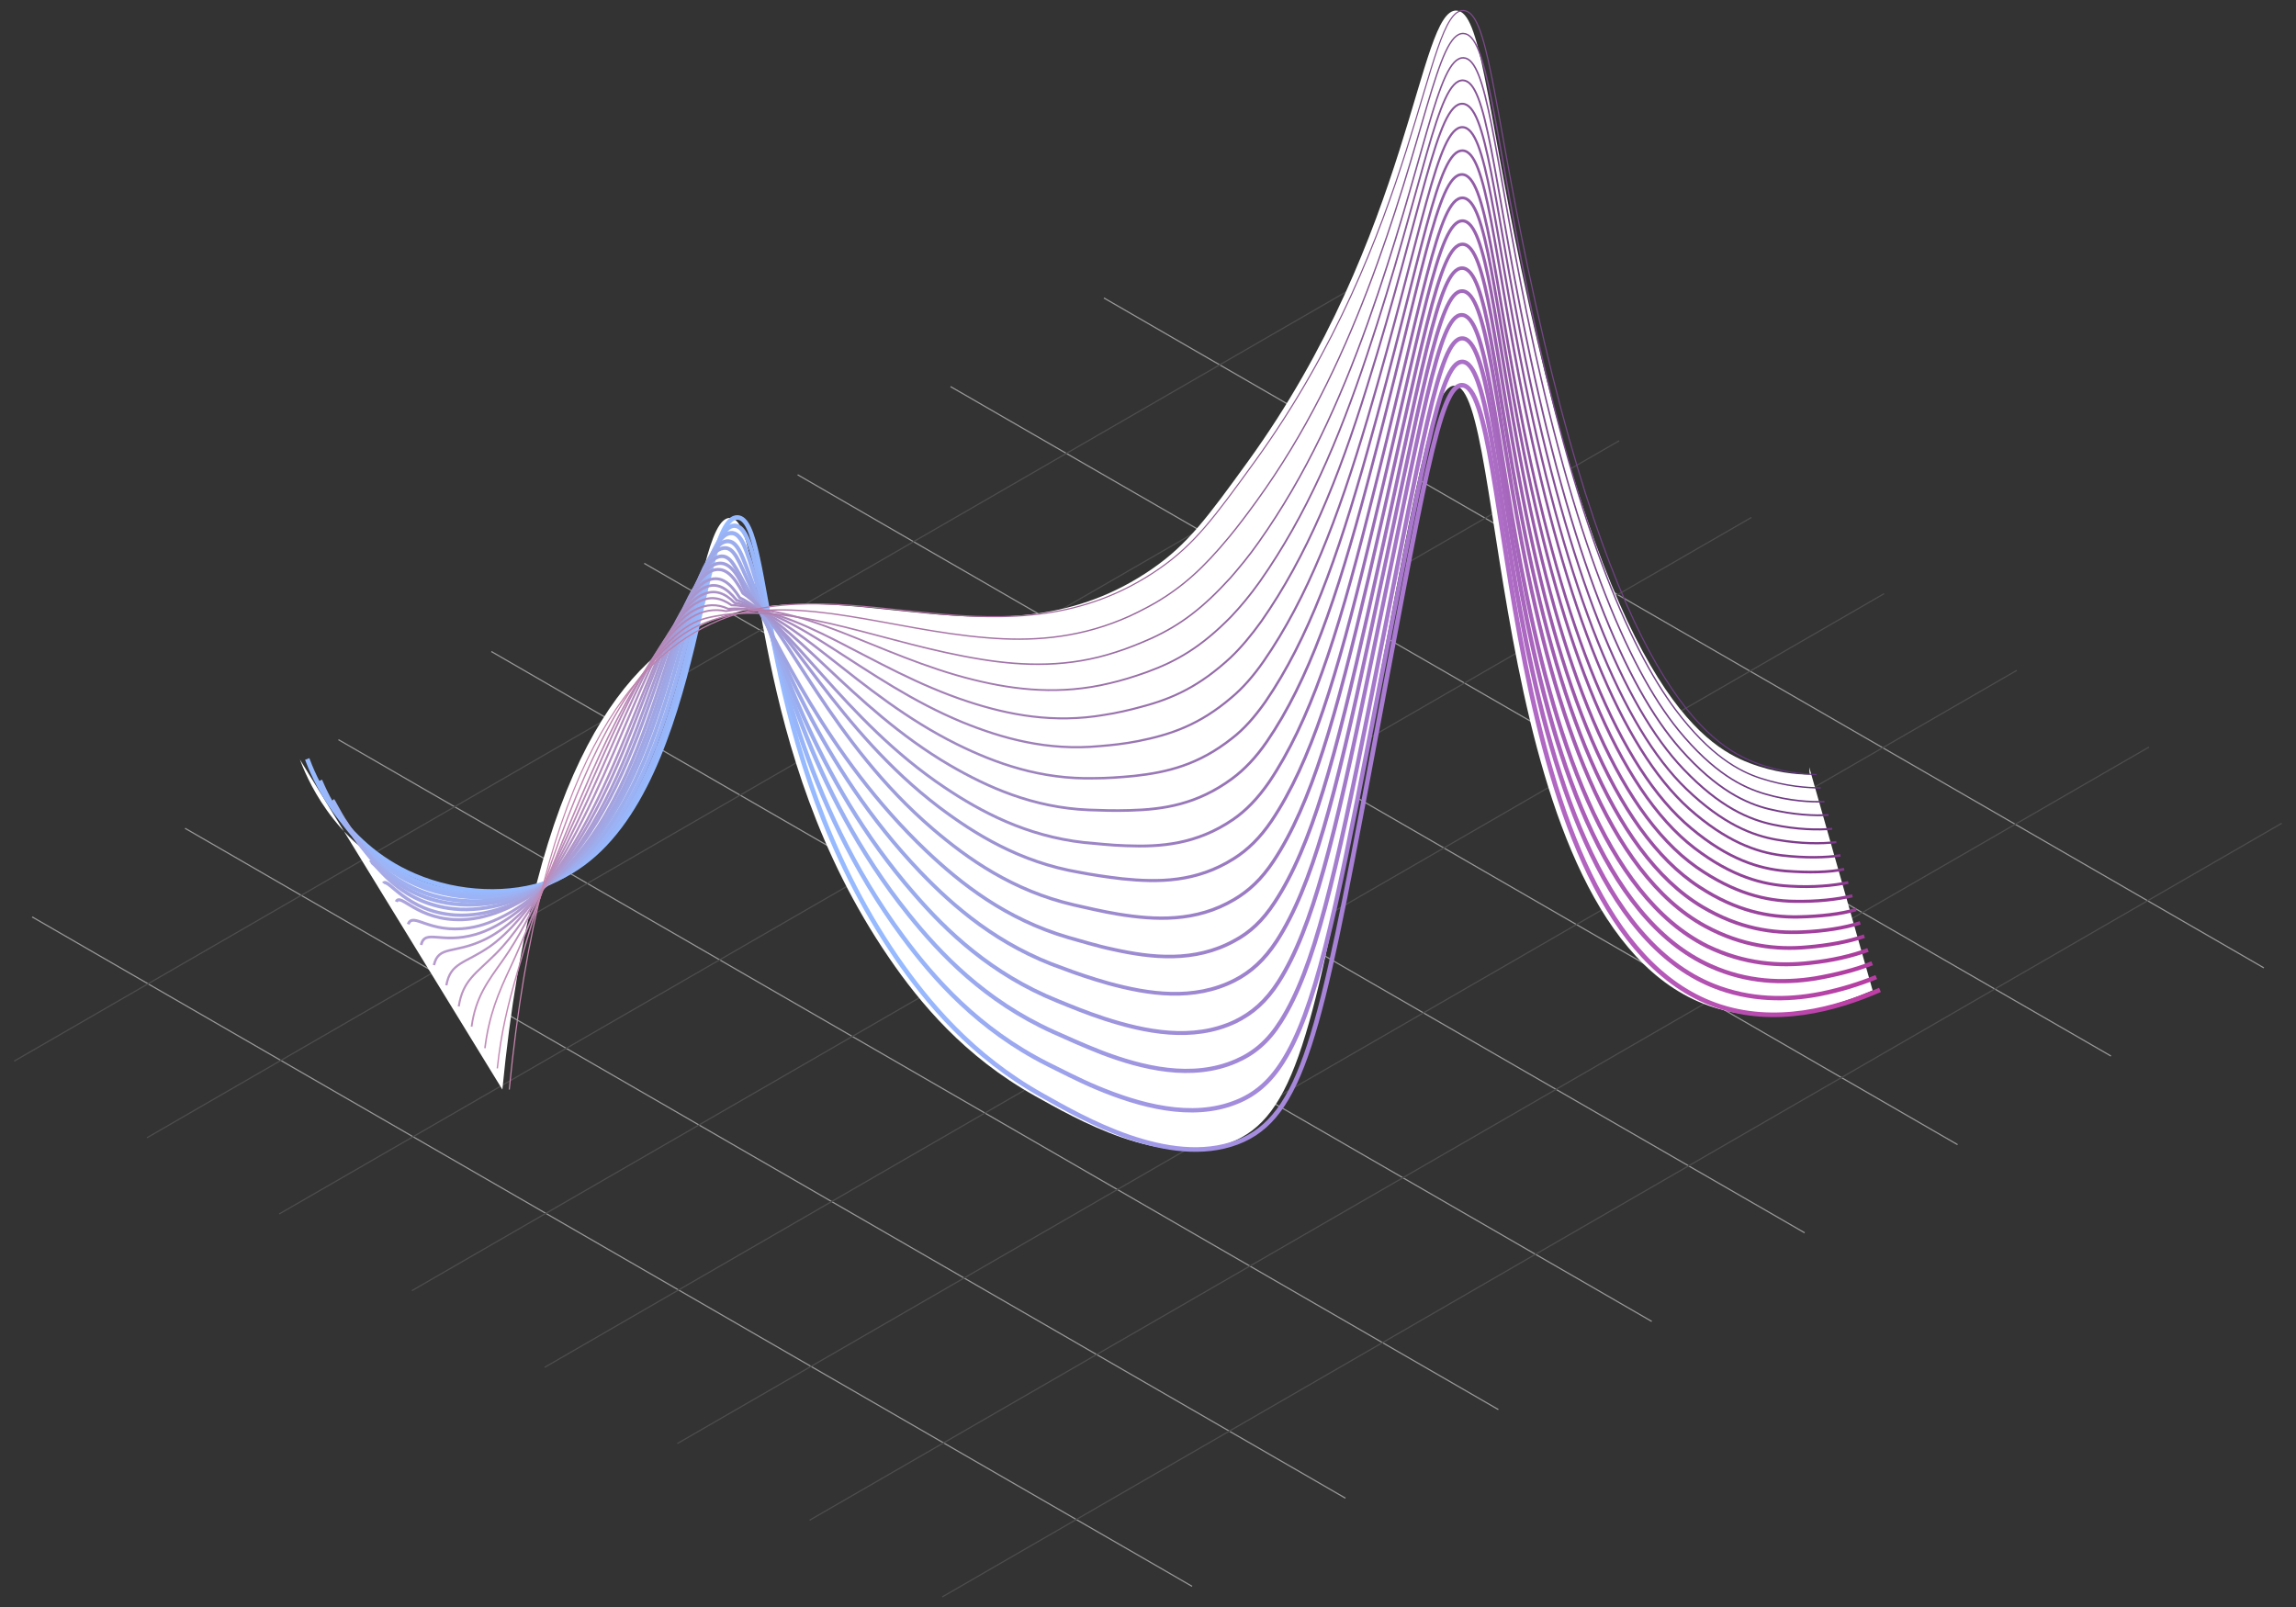 <svg xmlns="http://www.w3.org/2000/svg" xmlns:xlink="http://www.w3.org/1999/xlink" id="Layer_1" x="0px" y="0px" viewBox="0 0 500 350" style="enable-background:new 0 0 500 350;" xml:space="preserve"><rect x="0" y="0" width="500" height="350" fill="#333333" stroke="none"/><style type="text/css">	.st0{fill:none;stroke:#999999;stroke-width:0.25;stroke-miterlimit:10;}	.st1{fill:none;stroke:#4D4D4D;stroke-width:0.25;stroke-miterlimit:10;}	.st2{fill:#FFFFFF;}	.st3{fill:none;stroke:url(#SVGID_1_);stroke-miterlimit:10;}	.st4{fill:none;stroke:url(#SVGID_2_);stroke-width:0.95;stroke-miterlimit:10;}	.st5{fill:none;stroke:url(#SVGID_3_);stroke-width:0.91;stroke-miterlimit:10;}	.st6{fill:none;stroke:url(#SVGID_4_);stroke-width:0.86;stroke-miterlimit:10;}	.st7{fill:none;stroke:url(#SVGID_5_);stroke-width:0.81;stroke-miterlimit:10;}	.st8{fill:none;stroke:url(#SVGID_6_);stroke-width:0.77;stroke-miterlimit:10;}	.st9{fill:none;stroke:url(#SVGID_7_);stroke-width:0.72;stroke-miterlimit:10;}	.st10{fill:none;stroke:url(#SVGID_8_);stroke-width:0.67;stroke-miterlimit:10;}	.st11{fill:none;stroke:url(#SVGID_9_);stroke-width:0.62;stroke-miterlimit:10;}	.st12{fill:none;stroke:url(#SVGID_10_);stroke-width:0.58;stroke-miterlimit:10;}	.st13{fill:none;stroke:url(#SVGID_11_);stroke-width:0.53;stroke-miterlimit:10;}	.st14{fill:none;stroke:url(#SVGID_12_);stroke-width:0.48;stroke-miterlimit:10;}	.st15{fill:none;stroke:url(#SVGID_13_);stroke-width:0.44;stroke-miterlimit:10;}	.st16{fill:none;stroke:url(#SVGID_14_);stroke-width:0.39;stroke-miterlimit:10;}	.st17{fill:none;stroke:url(#SVGID_15_);stroke-width:0.34;stroke-miterlimit:10;}	.st18{fill:none;stroke:url(#SVGID_16_);stroke-width:0.3;stroke-miterlimit:10;}	.st19{fill:none;stroke:url(#SVGID_17_);stroke-width:0.25;stroke-miterlimit:10;}</style><g>	<g>		<line class="st0" x1="259.6" y1="345.5" x2="7" y2="199.7"></line>		<line class="st0" x1="293" y1="326.3" x2="40.3" y2="180.4"></line>		<line class="st0" x1="326.3" y1="307" x2="73.7" y2="161.1"></line>		<line class="st0" x1="359.7" y1="287.8" x2="107" y2="141.9"></line>		<line class="st0" x1="393" y1="268.5" x2="140.3" y2="122.7"></line>		<line class="st0" x1="426.3" y1="249.3" x2="173.7" y2="103.4"></line>		<line class="st0" x1="459.7" y1="230" x2="207" y2="84.2"></line>		<line class="st0" x1="493" y1="210.8" x2="240.4" y2="64.9"></line>	</g>	<g>		<line class="st1" x1="3.1" y1="231.1" x2="294.8" y2="62.6"></line>		<line class="st1" x1="32" y1="247.8" x2="323.7" y2="79.3"></line>		<line class="st1" x1="60.8" y1="264.4" x2="352.6" y2="96"></line>		<line class="st1" x1="89.7" y1="281.1" x2="381.4" y2="112.7"></line>		<line class="st1" x1="118.6" y1="297.8" x2="410.3" y2="129.3"></line>		<line class="st1" x1="147.5" y1="314.4" x2="439.2" y2="146"></line>		<line class="st1" x1="176.3" y1="331.1" x2="468" y2="162.7"></line>		<line class="st1" x1="205.2" y1="347.8" x2="496.9" y2="179.3"></line>	</g></g><g>	<path class="st2" d="M394,167.1l13.8,48.6c-9.6,4.1-22.9,7.9-35.8,3.3c-48.3-17.3-43.8-135.3-55.3-135c-4.9,0.1-8.3,21.1-20.1,84  c-10.7,56.8-14.5,75.5-28.8,80.9c-14.9,5.6-33.6-5.3-42.4-10.2c-15.4-8.6-25.1-20.3-31.8-30.1c-31.1-45.4-26.7-95.5-34.6-95.8  c-9.1-0.3-8,66.9-40.8,79.3c-8.6,3.3-19.9,2.9-29.6-1.3c-16.4-7.1-22.2-22.5-23.3-25.4l44.1,71.9c6.9-71,27.2-94.5,45.5-102.1  c29-12,63,11.5,96-11.3c7.8-5.4,12.1-11.3,20.8-23.3c35.9-49.6,37.1-98.7,45.5-98.3c5.2,0.3,6.4,19.6,14,55.9  c19,91,39.6,104.1,49.8,108c5.5,2.1,10.3,2.5,13.1,2.5"></path>	<g>					<linearGradient id="SVGID_1_" gradientUnits="userSpaceOnUse" x1="66.462" y1="189.898" x2="409.608" y2="189.898" gradientTransform="matrix(1 0 0 -1 0 357)">			<stop offset="0.38" style="stop-color:#97BAFF"></stop>			<stop offset="0.99" style="stop-color:#BD3EA5"></stop>		</linearGradient>		<path class="st3" d="M66.9,165.3c1.1,2.9,6.9,18.4,23.3,25.4c9.7,4.2,21.1,4.5,29.6,1.3c32.7-12.4,31.7-79.6,40.8-79.3   c7.9,0.3,3.6,50.4,34.6,95.8c6.7,9.7,16.4,21.5,31.8,30.1c8.7,4.9,27.5,15.8,42.4,10.2c14.3-5.4,18.1-24.1,28.8-80.9   c11.8-62.8,15.3-83.8,20.1-84c11.6-0.3,7,117.7,55.3,135c12.9,4.6,26.2,0.9,35.8-3.3"></path>					<linearGradient id="SVGID_2_" gradientUnits="userSpaceOnUse" x1="69.236" y1="196.707" x2="408.743" y2="196.707" gradientTransform="matrix(1 0 0 -1 0 357)">			<stop offset="0" style="stop-color:#9AB7FA"></stop>			<stop offset="0" style="stop-color:#9AB7FA"></stop>			<stop offset="0.38" style="stop-color:#98B5F9"></stop>			<stop offset="0.99" style="stop-color:#B73EA3"></stop>		</linearGradient>		<path class="st4" d="M408.6,212.8c-3.6,1.5-7.8,2.8-12.3,3.7c-7.2,1.4-15.2,1.4-23.2-1.8c-24.6-9.9-35.6-46.9-42-81.4   c-5.5-29.5-7.4-54.6-12.7-54.5c-4.9,0.1-8.3,21.2-20.2,82.1c-7.5,38.5-11.8,59.3-18.9,70.4c-2.8,4.4-6,7.1-10,8.7   c-9.8,4-21.3,0.7-30.4-3.1c-4.3-1.8-8-3.8-10.7-5.1c-15.1-7.6-24.8-18.6-31.6-27.8c-21.9-29.6-27.5-61.9-31.4-78.2   c-1.7-7.1-2.9-11.3-5.3-11.3c-9.2,0.2-8.9,64.3-40.1,77.7c-8.1,3.5-18.9,3.6-28.1,0.1c-15.5-6-21-20.1-22-22.3"></path>					<linearGradient id="SVGID_3_" gradientUnits="userSpaceOnUse" x1="72.073" y1="203.511" x2="407.866" y2="203.511" gradientTransform="matrix(1 0 0 -1 0 357)">			<stop offset="0" style="stop-color:#9DB4F5"></stop>			<stop offset="0" style="stop-color:#9DB4F5"></stop>			<stop offset="0.38" style="stop-color:#99B0F3"></stop>			<stop offset="0.99" style="stop-color:#B13DA0"></stop>		</linearGradient>		<path class="st5" d="M407.7,209.8c-3.5,1.4-7.8,2.5-12.4,3.3c-7,1.1-14.8,0.9-22.8-2.7c-23.5-10.5-34.6-46.4-41.3-82.1   c-5.6-30-7.4-54.7-12.8-54.6c-5,0.1-8.4,21.4-20.2,80.2c-7.4,36.9-12,57.2-19.3,68.6c-2.7,4.3-5.8,6.9-9.7,8.6   c-9.6,4.2-20.5,1.5-29.4-1.9c-4.1-1.6-7.8-3.3-10.5-4.5c-14.8-6.7-24.5-16.9-31.4-25.5c-22-27.4-28.8-58.1-33.3-72.9   c-2-6.5-3.1-10.4-5.5-10.2c-9.4,0.7-9.7,61.7-39.4,76.1c-7.7,3.7-17.9,4.3-26.5,1.4c-14.6-5-19.7-17.8-20.8-19.3"></path>					<linearGradient id="SVGID_4_" gradientUnits="userSpaceOnUse" x1="74.925" y1="210.247" x2="406.97" y2="210.247" gradientTransform="matrix(1 0 0 -1 0 357)">			<stop offset="0" style="stop-color:#A0B0F0"></stop>			<stop offset="0" style="stop-color:#A0B0F0"></stop>			<stop offset="0.38" style="stop-color:#99ABED"></stop>			<stop offset="0.99" style="stop-color:#AC3D9E"></stop>		</linearGradient>		<path class="st6" d="M406.8,206.9c-3.5,1.3-7.8,2.3-12.5,2.8c-6.8,0.8-14.4,0.3-22.5-3.6c-22.3-11.1-33.6-46-40.6-82.8   c-5.8-30.4-7.5-54.7-12.9-54.7c-5,0-8.4,21.5-20.3,78.4c-7.3,35.2-12.1,55.2-19.6,66.9c-2.7,4.2-5.7,6.8-9.4,8.6   c-9.3,4.4-19.7,2.2-28.4-0.6c-4-1.3-7.6-2.8-10.3-3.9c-14.4-5.8-24.2-15.2-31.2-23.3c-22.1-25.3-30.1-54.2-35.2-67.6   c-2.2-5.8-3.2-9.5-5.7-9.2c-9.5,1.2-10.5,59.1-38.8,74.5c-7.2,3.9-16.8,5-24.9,2.7c-13.7-3.9-18.5-15.4-19.5-16.2"></path>					<linearGradient id="SVGID_5_" gradientUnits="userSpaceOnUse" x1="77.912" y1="216.996" x2="406.09" y2="216.996" gradientTransform="matrix(1 0 0 -1 0 357)">			<stop offset="0" style="stop-color:#A3ADEB"></stop>			<stop offset="0" style="stop-color:#A3ADEB"></stop>			<stop offset="0.38" style="stop-color:#9AA6E7"></stop>			<stop offset="0.99" style="stop-color:#A63C9B"></stop>		</linearGradient>		<path class="st7" d="M406,203.9c-3.4,1.2-7.8,2-12.5,2.4c-6.6,0.6-14.1-0.2-22.2-4.6c-21.2-11.6-32.6-45.6-39.9-83.5   c-5.9-30.9-7.6-54.8-13-54.8c-5.1,0-8.5,21.6-20.4,76.5c-7.2,33.5-12.2,53.1-20,65.1c-2.7,4.1-5.6,6.7-9.1,8.5   c-9,4.6-18.9,3-27.4,0.7c-3.9-1.1-7.4-2.3-10-3.3c-14.1-4.9-23.9-13.5-31.1-21c-22.2-23.2-31.4-50.2-37.1-62.4   c-2.4-5.2-3.4-8.6-5.9-8.1c-9.6,1.7-11.3,56.5-38.1,72.9c-6.7,4.1-15.8,5.8-23.3,4.1c-12.7-2.8-17.2-13-18.2-13.1"></path>					<linearGradient id="SVGID_6_" gradientUnits="userSpaceOnUse" x1="80.496" y1="223.683" x2="405.214" y2="223.683" gradientTransform="matrix(1 0 0 -1 0 357)">			<stop offset="0" style="stop-color:#A6AAE6"></stop>			<stop offset="0" style="stop-color:#A6AAE6"></stop>			<stop offset="0.38" style="stop-color:#9BA1E1"></stop>			<stop offset="0.99" style="stop-color:#A03C99"></stop>		</linearGradient>		<path class="st8" d="M405.1,201c-3.4,1.1-7.8,1.8-12.6,2c-6.5,0.3-13.7-0.7-21.8-5.5c-20.1-12-31.6-45.2-39.2-84.2   c-6.1-31.3-7.7-54.9-13.1-54.9c-5.2,0-8.5,21.7-20.4,74.7c-7.2,31.9-12.3,51.1-20.4,63.4c-2.6,4-5.4,6.6-8.8,8.4   c-8.7,4.8-18.1,3.7-26.3,1.9c-3.8-0.8-7.2-1.9-9.8-2.6c-13.7-4-23.5-11.8-30.9-18.8c-22.2-21.1-32.6-46.1-39-57.1   c-2.6-4.5-3.6-7.6-6.1-7.1c-9.8,2.2-12.1,53.9-37.4,71.2c-6.3,4.3-14.7,6.5-21.7,5.4c-11.8-1.8-16-10.7-17-10"></path>					<linearGradient id="SVGID_7_" gradientUnits="userSpaceOnUse" x1="83.152" y1="230.329" x2="404.336" y2="230.329" gradientTransform="matrix(1 0 0 -1 0 357)">			<stop offset="0" style="stop-color:#A9A7E1"></stop>			<stop offset="0" style="stop-color:#A9A7E1"></stop>			<stop offset="0.38" style="stop-color:#9C9CDB"></stop>			<stop offset="0.99" style="stop-color:#9A3B96"></stop>		</linearGradient>		<path class="st9" d="M404.2,198.1c-3.3,1-7.8,1.5-12.6,1.6c-6.3,0.1-13.4-1.2-21.5-6.5c-19-12.3-30.7-44.8-38.5-85   c-6.2-31.8-7.8-55-13.1-55c-5.2,0-8.6,21.8-20.5,72.8c-7.1,30.2-12.4,49.1-20.7,61.6c-2.6,3.9-5.3,6.4-8.5,8.3   c-8.4,5-17.3,4.5-25.3,3.2c-3.6-0.6-6.9-1.4-9.6-2c-13.4-3.1-23.2-10.1-30.7-16.5c-22.2-19-31.8-43.6-40.9-51.8   c-1.9-4.4-3.8-6.7-6.3-6c-9.9,2.7-12.9,51.2-36.7,69.7c-5.8,4.5-13.6,7.2-20.1,6.8c-10.8-0.7-14.7-8.3-15.7-6.9"></path>					<linearGradient id="SVGID_8_" gradientUnits="userSpaceOnUse" x1="85.908" y1="232.594" x2="403.458" y2="232.594" gradientTransform="matrix(1 0 0 -1 0 357)">			<stop offset="0" style="stop-color:#ACA4DC"></stop>			<stop offset="0" style="stop-color:#ACA4DC"></stop>			<stop offset="0.38" style="stop-color:#9D97D5"></stop>			<stop offset="0.99" style="stop-color:#943B94"></stop>		</linearGradient>		<path class="st10" d="M403.4,195.1c-3.3,0.8-7.7,1.3-12.7,1.2c-6.1-0.1-13-1.7-21.2-7.4c-17.9-12.6-29.7-44.3-37.8-85.7   c-6.3-32.3-7.9-55-13.2-55.1c-5.3,0-8.6,21.9-20.5,70.9c-6.9,28.5-12.5,47-21.1,59.8c-2.5,3.7-5.2,6.3-8.2,8.2   c-8.2,5.2-16.5,5.2-24.3,4.4c-3.5-0.4-6.7-0.9-9.3-1.4c-13-2.2-22.9-8.4-30.6-14.2c-22.2-16.9-32.8-39.9-42.7-46.6   c-2-3.8-3.9-5.8-6.5-5c-10.1,3.2-13.7,48.5-36.1,68c-5.4,4.7-12.4,7.9-18.5,8.1c-9.8,0.3-13.5-6-14.4-3.9"></path>					<linearGradient id="SVGID_9_" gradientUnits="userSpaceOnUse" x1="88.669" y1="234.345" x2="402.581" y2="234.345" gradientTransform="matrix(1 0 0 -1 0 357)">			<stop offset="0" style="stop-color:#B0A1D7"></stop>			<stop offset="0" style="stop-color:#B0A1D7"></stop>			<stop offset="0.38" style="stop-color:#9E93CF"></stop>			<stop offset="0.99" style="stop-color:#8F3A92"></stop>		</linearGradient>		<path class="st11" d="M402.5,192.2c-3.2,0.7-7.7,1.1-12.7,0.8c-5.9-0.3-12.7-2.1-20.8-8.3c-16.8-12.9-28.7-43.9-37.2-86.4   c-6.5-32.7-8-55.1-13.3-55.2c-5.3-0.1-8.6,22.1-20.6,69.1c-6.8,26.9-12.7,45-21.5,58.1c-2.5,3.6-5,6.2-7.9,8.2   c-7.9,5.4-15.7,6-23.3,5.7c-3.4-0.1-6.5-0.5-9.1-0.7c-12.6-1.4-22.5-6.7-30.4-12c-22.1-14.8-33.7-36.3-44.6-41.3   c-2.1-3.3-4.1-4.8-6.7-3.9c-10.2,3.7-14.5,45.8-35.4,66.4c-4.9,4.8-11.3,8.6-16.9,9.4c-8.7,1.3-12.2-3.6-13.2-0.8"></path>					<linearGradient id="SVGID_10_" gradientUnits="userSpaceOnUse" x1="91.448" y1="235.262" x2="401.707" y2="235.262" gradientTransform="matrix(1 0 0 -1 0 357)">			<stop offset="0" style="stop-color:#B39DD2"></stop>			<stop offset="0" style="stop-color:#B39DD2"></stop>			<stop offset="0.38" style="stop-color:#9E8EC8"></stop>			<stop offset="0.99" style="stop-color:#89398F"></stop>		</linearGradient>		<path class="st12" d="M401.6,189.3c-3.2,0.7-7.7,0.8-12.8,0.4c-5.7-0.5-12.4-2.5-20.5-9.3c-15.8-13.1-27.7-43.5-36.5-87.1   c-6.6-33.2-8.1-55.2-13.4-55.3c-5.4-0.1-8.6,22.2-20.6,67.2c-6.7,25.2-12.8,43-21.9,56.3c-2.4,3.5-4.9,6.1-7.6,8.1   c-7.6,5.6-14.9,6.7-22.3,6.9c-3.3,0.1-6.3,0-8.9-0.1c-12.2-0.5-22.1-5-30.2-9.7c-21.9-12.8-34.7-32.6-46.5-36   c-2.2-2.7-4.3-3.9-6.8-2.8c-10.3,4.3-15.4,43.1-34.7,64.8c-4.4,5-10.1,9.3-15.3,10.8c-7.6,2.2-11-1.3-11.9,2.3"></path>					<linearGradient id="SVGID_11_" gradientUnits="userSpaceOnUse" x1="94.236" y1="235.552" x2="400.832" y2="235.552" gradientTransform="matrix(1 0 0 -1 0 357)">			<stop offset="0" style="stop-color:#B69ACD"></stop>			<stop offset="0" style="stop-color:#B69ACD"></stop>			<stop offset="0.38" style="stop-color:#9F89C2"></stop>			<stop offset="0.99" style="stop-color:#83398D"></stop>		</linearGradient>		<path class="st13" d="M400.8,186.3c-3.1,0.5-7.7,0.6-12.8,0c-5.5-0.7-12.1-3-20.2-10.2C353,162.8,341.1,133,332,88.2   c-6.8-33.6-8.2-55.3-13.5-55.4c-5.5-0.1-8.6,22.3-20.7,65.4c-6.6,23.6-12.9,41-22.2,54.6c-2.4,3.4-4.7,6-7.3,8   c-7.3,5.8-14.1,7.4-21.3,8.2c-3.1,0.3-6.1,0.5-8.6,0.5c-11.8,0.3-21.7-3.3-30-7.4c-21.8-10.8-35.6-28.9-48.4-30.8   c-2.2-2.2-4.4-3-7-1.8c-10.5,4.8-16.3,40.3-34.1,63.2c-4,5.2-8.9,9.9-13.7,12.1c-6.5,3-9.7,1.1-10.7,5.4"></path>					<linearGradient id="SVGID_12_" gradientUnits="userSpaceOnUse" x1="96.976" y1="235.88" x2="399.942" y2="235.88" gradientTransform="matrix(1 0 0 -1 0 357)">			<stop offset="0" style="stop-color:#B997C8"></stop>			<stop offset="0" style="stop-color:#B997C8"></stop>			<stop offset="0.37" style="stop-color:#A184BC"></stop>			<stop offset="0.38" style="stop-color:#A084BC"></stop>			<stop offset="0.99" style="stop-color:#7D398A"></stop>		</linearGradient>		<path class="st14" d="M399.9,183.4c-3.1,0.4-7.7,0.4-12.9-0.5c-5.3-0.9-11.8-3.4-19.8-11.1c-13.9-13.4-25.8-42.7-35.1-88.6   c-6.9-34.1-8.3-55.3-13.6-55.5c-5.5-0.1-8.6,22.4-20.7,63.5c-6.5,21.9-13,38.9-22.6,52.8c-2.3,3.3-4.6,5.9-7,7.9   c-7,6-13.3,8.1-20.3,9.5c-3,0.6-5.9,0.9-8.4,1.1c-11.4,1.1-21.3-1.7-29.9-5.2c-21.6-8.9-36.6-25.2-50.3-25.5   c-2.3-1.6-4.6-2.1-7.2-0.7c-10.6,5.3-17.2,37.5-33.4,61.6c-3.6,5.3-7.7,10.4-12.1,13.5c-5.4,3.7-8.5,3.4-9.4,8.4"></path>					<linearGradient id="SVGID_13_" gradientUnits="userSpaceOnUse" x1="99.728" y1="236.166" x2="399.071" y2="236.166" gradientTransform="matrix(1 0 0 -1 0 357)">			<stop offset="0" style="stop-color:#BC94C3"></stop>			<stop offset="0" style="stop-color:#BC94C3"></stop>			<stop offset="0.34" style="stop-color:#A481B7"></stop>			<stop offset="0.38" style="stop-color:#A17FB6"></stop>			<stop offset="0.99" style="stop-color:#773888"></stop>		</linearGradient>		<path class="st15" d="M399,180.5c-3,0.3-7.7,0.2-12.9-0.9c-5.1-1.1-11.5-3.7-19.5-12.1c-13-13.6-24.8-42.3-34.4-89.3   c-7-34.6-8.4-55.4-13.7-55.6c-5.6-0.2-8.6,22.6-20.8,61.6c-6.3,20.3-13.1,36.9-23,51.1c-2.3,3.2-4.5,5.8-6.7,7.9   c-6.7,6.2-12.5,8.9-19.3,10.7c-2.9,0.8-5.6,1.4-8.2,1.8c-11,1.9-20.9,0-29.7-2.9c-21.4-7-37.5-21.5-52.2-20.2   c-2.4-1.1-4.8-1.1-7.4,0.3c-10.8,5.8-18.1,34.7-32.7,60c-3.1,5.5-6.6,10.9-10.5,14.8c-4.4,4.4-7.2,5.8-8.1,11.5"></path>					<linearGradient id="SVGID_14_" gradientUnits="userSpaceOnUse" x1="102.535" y1="236.467" x2="398.199" y2="236.467" gradientTransform="matrix(1 0 0 -1 0 357)">			<stop offset="0" style="stop-color:#BF91BE"></stop>			<stop offset="0" style="stop-color:#BF91BE"></stop>			<stop offset="0.32" style="stop-color:#A77EB2"></stop>			<stop offset="0.38" style="stop-color:#A27AB0"></stop>			<stop offset="0.99" style="stop-color:#713885"></stop>		</linearGradient>		<path class="st16" d="M398.2,177.5c-2.9,0.2-7.6,0-13-1.3c-4.9-1.2-11.3-4.1-19.2-13c-12.1-13.7-23.8-41.8-33.7-90   c-7.2-35-8.5-55.5-13.7-55.7c-5.6-0.2-8.5,22.7-20.9,59.8c-6.2,18.6-13.2,34.9-23.3,49.3c-2.2,3.1-4.3,5.6-6.4,7.8   c-6.4,6.5-11.7,9.6-18.3,12c-2.8,1-5.4,1.8-8,2.4c-10.7,2.6-20.5,1.5-29.5-0.7c-21.3-5.2-38.5-17.8-54.1-15   c-2.5-0.5-5-0.2-7.6,1.4c-10.9,6.3-19.1,31.8-32,58.4c-2.7,5.6-5.5,11.3-8.9,16.1c-3.4,4.8-6,8.1-6.9,14.6"></path>					<linearGradient id="SVGID_15_" gradientUnits="userSpaceOnUse" x1="105.325" y1="236.719" x2="397.329" y2="236.719" gradientTransform="matrix(1 0 0 -1 0 357)">			<stop offset="0" style="stop-color:#C28DB9"></stop>			<stop offset="0" style="stop-color:#C28DB9"></stop>			<stop offset="0.29" style="stop-color:#AA7BAD"></stop>			<stop offset="0.38" style="stop-color:#A275AA"></stop>			<stop offset="0.99" style="stop-color:#6C3783"></stop>		</linearGradient>		<path class="st17" d="M397.3,174.6c-2.9,0.1-7.6-0.1-13-1.7c-4.8-1.4-11.1-4.5-18.8-13.9c-11.2-13.8-22.8-41.4-33-90.7   c-7.3-35.5-8.6-55.5-13.8-55.7c-5.7-0.2-8.4,22.9-20.9,57.9c-6.1,17-13.3,32.9-23.7,47.6c-2.1,3-4.2,5.5-6.1,7.7   c-6.1,6.7-10.9,10.3-17.2,13.2c-2.7,1.2-5.2,2.2-7.7,3c-10.3,3.4-20.1,3.1-29.4,1.6c-21.1-3.4-39-12-56-9.7   c-2.5,0.4-5.1,0.7-7.8,2.4c-11,6.9-20.2,29-31.4,56.8c-2.3,5.8-4.6,11.7-7.3,17.5c-2.7,5.7-4.7,10.5-5.6,17.7"></path>					<linearGradient id="SVGID_16_" gradientUnits="userSpaceOnUse" x1="108.111" y1="237.069" x2="396.46" y2="237.069" gradientTransform="matrix(1 0 0 -1 0 357)">			<stop offset="0" style="stop-color:#C58AB4"></stop>			<stop offset="0" style="stop-color:#C58AB4"></stop>			<stop offset="0.28" style="stop-color:#AD77A8"></stop>			<stop offset="0.38" style="stop-color:#A370A4"></stop>			<stop offset="0.99" style="stop-color:#663780"></stop>		</linearGradient>		<path class="st18" d="M396.5,171.6c-2.8,0-7.6-0.3-13.1-2.1c-4.6-1.5-10.9-4.8-18.5-14.9c-10.4-13.9-21.9-41-32.3-91.5   c-7.4-35.9-8.7-55.6-13.9-55.8c-5.7-0.3-8.3,23-21,56.1c-5.9,15.3-13.3,30.9-24.1,45.8c-2.1,2.9-4,5.4-5.8,7.6   c-5.7,6.9-10.1,10.9-16.2,14.5c-2.5,1.4-5,2.7-7.5,3.7c-10,4.1-19.8,4.7-29.2,3.9c-21-1.7-40.1-9.4-57.9-4.4   c-2.6,0.7-5.3,1.7-8,3.5c-11.1,7.4-21.3,26.2-30.7,55.2c-1.9,5.9-3.8,12.2-5.7,18.8c-1.9,6.5-3.5,12.9-4.3,20.7"></path>					<linearGradient id="SVGID_17_" gradientUnits="userSpaceOnUse" x1="110.853" y1="237.327" x2="395.599" y2="237.327" gradientTransform="matrix(1 0 0 -1 0 357)">			<stop offset="0" style="stop-color:#328AC9"></stop>			<stop offset="0" style="stop-color:#3B89C7"></stop>			<stop offset="0" style="stop-color:#5489C2"></stop>			<stop offset="0" style="stop-color:#7E88BB"></stop>			<stop offset="0" style="stop-color:#B787B1"></stop>			<stop offset="0" style="stop-color:#C887AF"></stop>			<stop offset="0.27" style="stop-color:#B074A3"></stop>			<stop offset="0.83" style="stop-color:#734486"></stop>			<stop offset="0.99" style="stop-color:#60367E"></stop>		</linearGradient>		<path class="st19" d="M395.6,168.7c-2.8-0.1-7.7-0.5-13.1-2.5c-10.3-3.9-30.8-17-49.8-108c-7.6-36.4-8.7-55.7-14-55.9   c-8.4-0.4-9.6,48.7-45.5,98.3c-8.7,12-13,17.9-20.8,23.3c-33,22.8-67-0.8-96,11.3c-18.3,7.6-38.6,31.1-45.5,102.1"></path>	</g></g></svg>